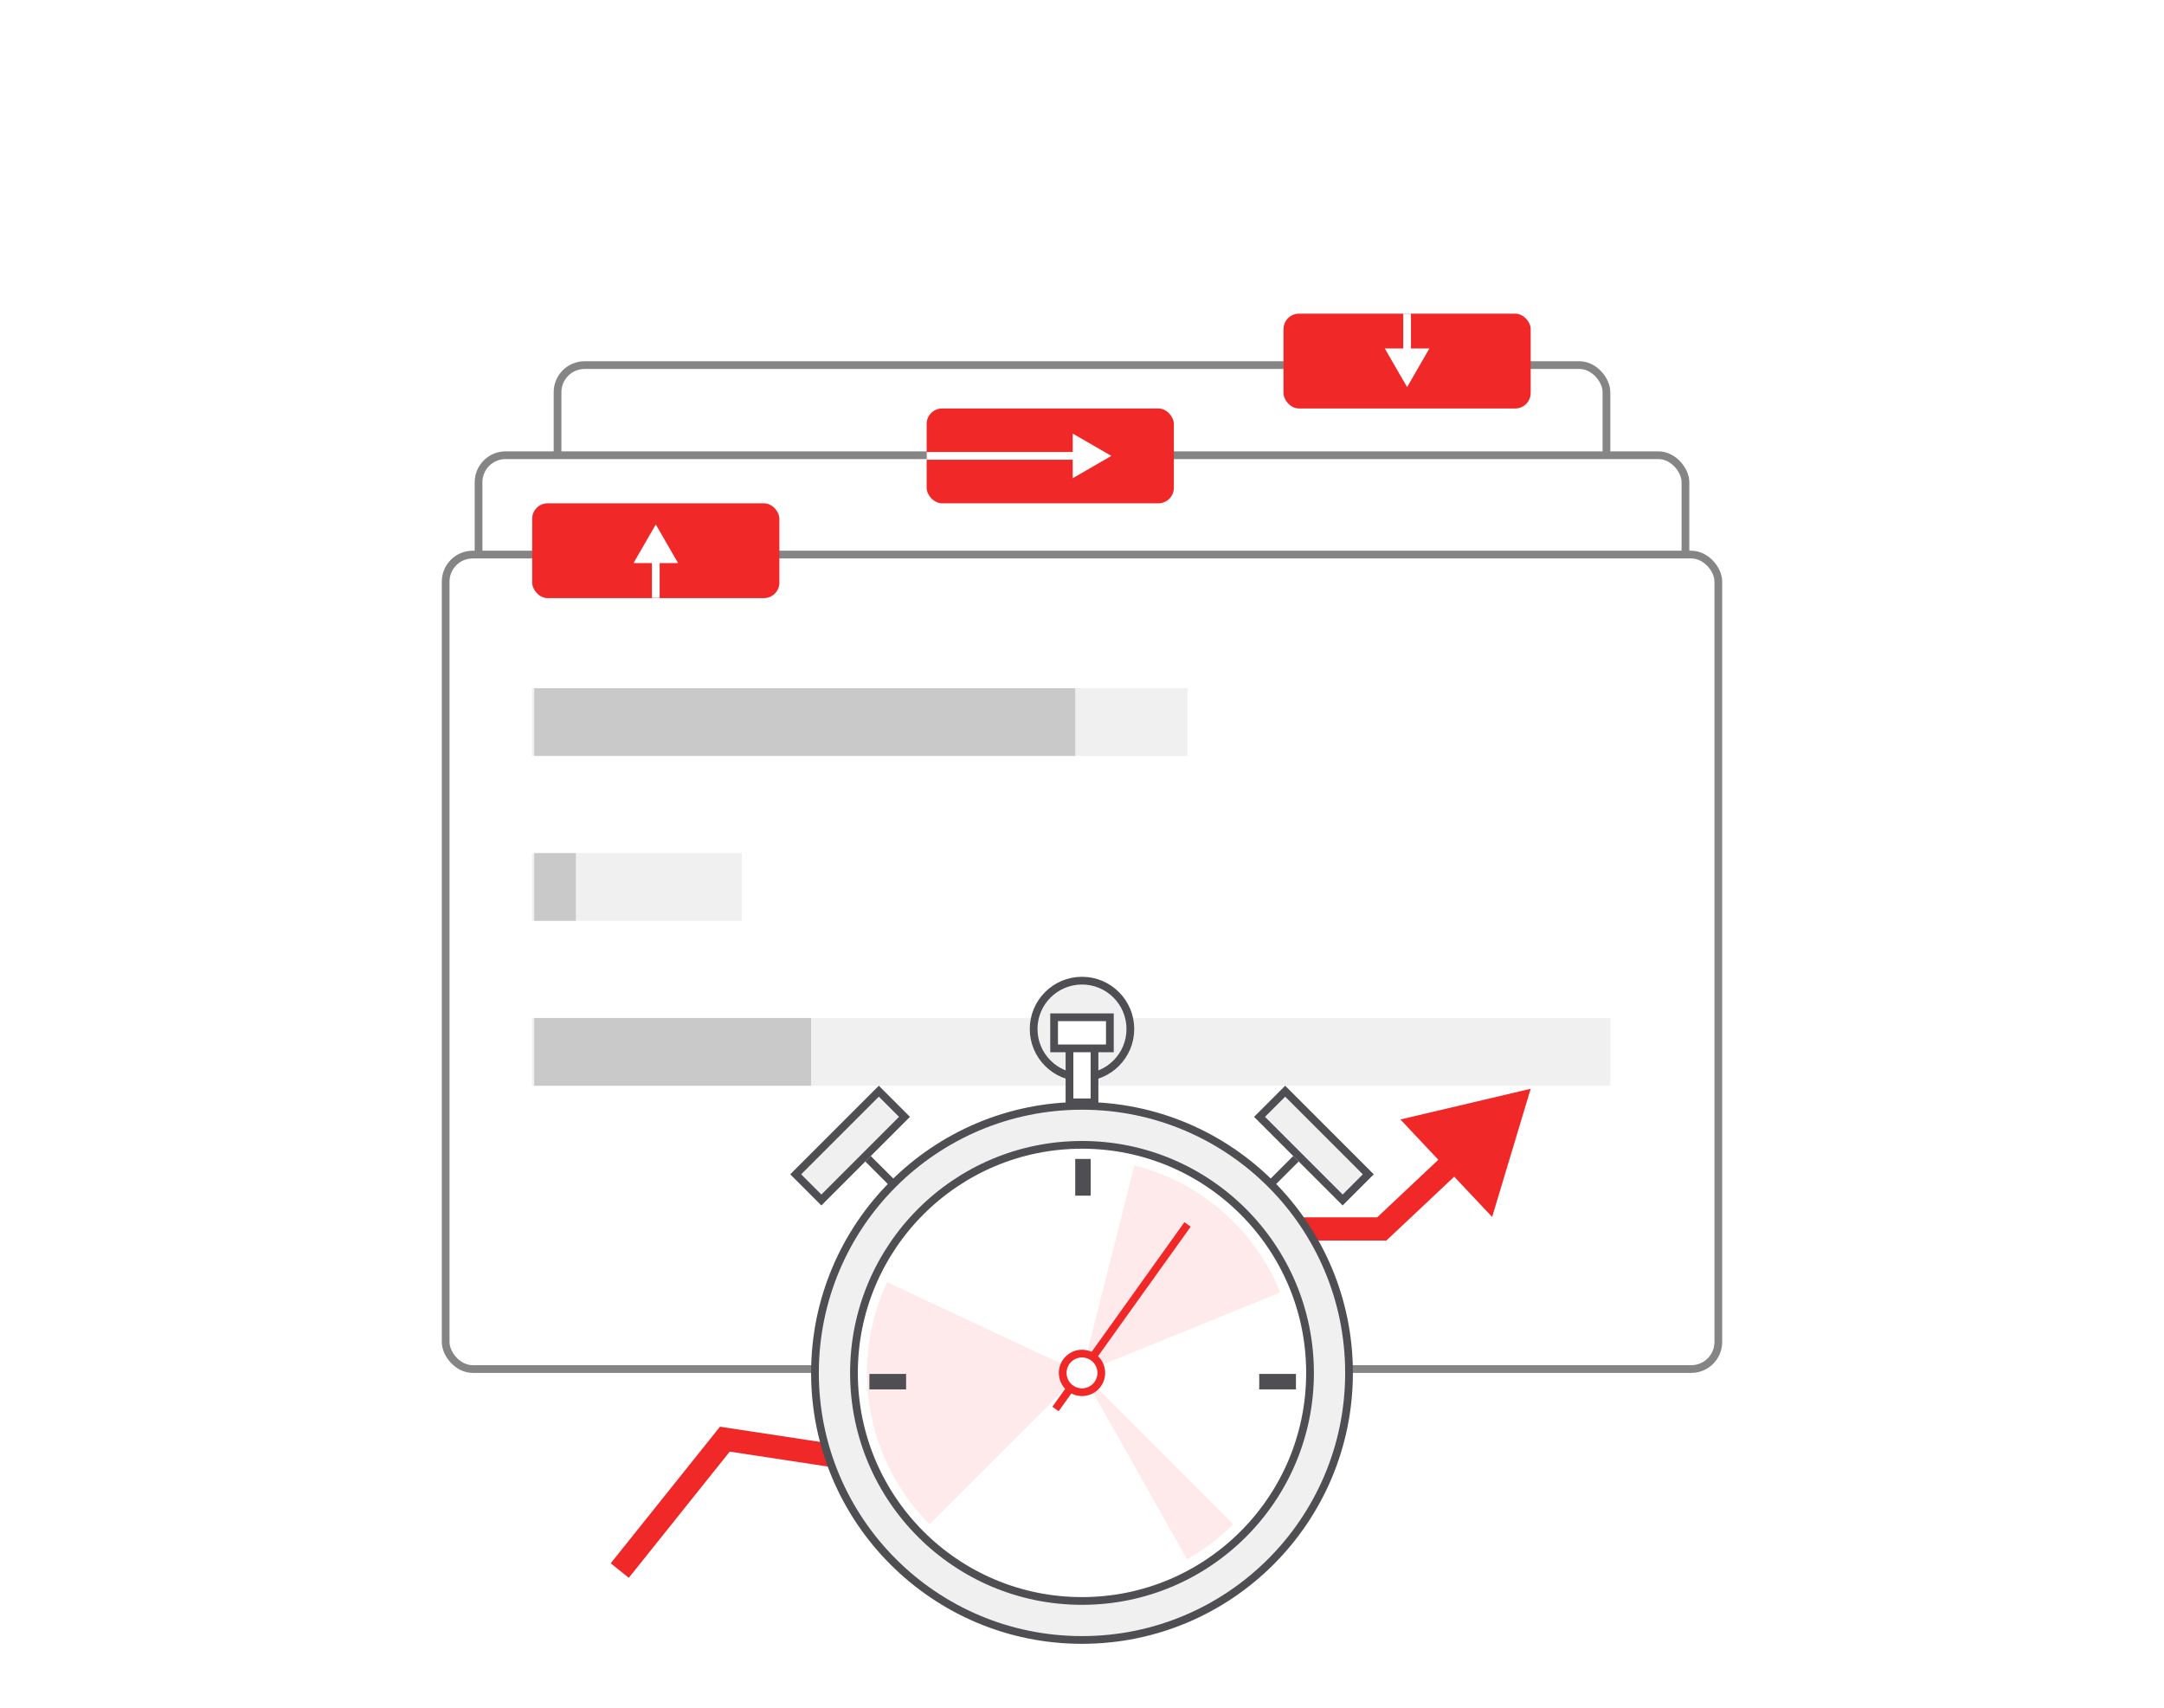 <svg width="280" height="221" viewBox="0 0 280 221" fill="none" xmlns="http://www.w3.org/2000/svg">
<mask id="mask0_277_13" style="mask-type:alpha" maskUnits="userSpaceOnUse" x="0" y="0" width="280" height="221">
<rect width="280" height="220.615" fill="#D9D9D9"/>
</mask>
<g mask="url(#mask0_277_13)">
<rect x="72.141" y="47.236" width="135.717" height="105.372" rx="3.5" fill="white" stroke="#858585"/>
<rect x="61.92" y="58.895" width="156.16" height="105.372" rx="3.5" fill="white" stroke="#858585"/>
<rect x="57.664" y="71.75" width="164.671" height="105.372" rx="3.5" fill="white" stroke="#858585"/>
<rect x="68.861" y="89.037" width="84.797" height="8.763" fill="#F0F0F0"/>
<rect x="69.122" y="89.037" width="70.001" height="8.763" fill="#C9C9C9"/>
<rect x="68.861" y="110.371" width="27.117" height="8.763" fill="#F0F0F0"/>
<rect x="69.122" y="110.371" width="5.386" height="8.763" fill="#C9C9C9"/>
<rect x="68.861" y="131.705" width="139.498" height="8.763" fill="#F0F0F0"/>
<rect x="69.122" y="131.705" width="35.826" height="8.763" fill="#C9C9C9"/>
<path d="M93.79 186.194L94.016 184.712L93.16 184.581L92.619 185.257L93.79 186.194ZM145.924 194.128L145.698 195.611L147.123 195.827L147.396 194.413L145.924 194.128ZM152.724 158.994V157.494H151.486L151.251 158.709L152.724 158.994ZM178.79 158.994V160.494H179.385L179.818 160.087L178.79 158.994ZM198.057 140.861L181.198 144.835L193.069 157.448L198.057 140.861ZM81.362 204.131L94.962 187.131L92.619 185.257L79.019 202.257L81.362 204.131ZM93.565 187.677L145.698 195.611L146.149 192.645L94.016 184.712L93.565 187.677ZM147.396 194.413L154.196 159.28L151.251 158.709L144.451 193.843L147.396 194.413ZM152.724 160.494H178.79V157.494H152.724V160.494ZM179.818 160.087L189.254 151.206L187.198 149.021L177.762 157.902L179.818 160.087Z" fill="#F12828"/>
<g filter="url(#filter0_d_277_13)">
<circle cx="140" cy="177.622" r="34.551" fill="#F0F0F0" stroke="#4E4E53"/>
<circle cx="140" cy="177.622" r="29.506" fill="white" stroke="#4E4E53"/>
<path d="M146.778 150.782C150.992 151.846 154.897 153.888 158.175 156.742C161.454 159.595 164.014 163.181 165.649 167.208L140 177.622L146.778 150.782Z" fill="#F12828" fill-opacity="0.1"/>
<path d="M159.575 197.197C157.796 198.976 155.783 200.503 153.592 201.738L140 177.622L159.575 197.197Z" fill="#F12828" fill-opacity="0.1"/>
<path d="M120.281 197.197C116.26 193.176 113.574 188.013 112.591 182.411C111.607 176.81 112.372 171.041 114.782 165.89L139.856 177.622L120.281 197.197Z" fill="#F12828" fill-opacity="0.1"/>
<rect x="102.955" y="151.93" width="15.211" height="4.696" transform="rotate(-45 102.955 151.93)" fill="#F0F0F0" stroke="#4E4E53"/>
<path d="M112.317 149.917L115.335 152.934" stroke="#4E4E53"/>
<rect x="-0.707" width="15.211" height="4.696" transform="matrix(-0.707 -0.707 -0.707 0.707 176.545 151.43)" fill="#F0F0F0" stroke="#4E4E53"/>
<path d="M167.683 149.917L164.665 152.934" stroke="#4E4E53"/>
<circle cx="140" cy="133.131" r="6.257" fill="#F0F0F0" stroke="#4E4E53"/>
<rect x="138.381" y="135.282" width="3.237" height="7.337" fill="white" stroke="#4E4E53"/>
<rect x="136.392" y="131.612" width="7.215" height="4.023" fill="white" stroke="#4E4E53"/>
<path d="M136.57 182.293L153.657 158.414" stroke="#F12828"/>
<circle cx="140" cy="177.622" r="2.497" fill="white" stroke="#F12828"/>
<line x1="140.124" y1="149.94" x2="140.124" y2="154.69" stroke="#4E4E53" stroke-width="2"/>
<line x1="167.683" y1="178.755" x2="162.932" y2="178.755" stroke="#4E4E53" stroke-width="2"/>
<line x1="117.241" y1="178.755" x2="112.491" y2="178.755" stroke="#4E4E53" stroke-width="2"/>
</g>
<rect x="68.861" y="65.116" width="31.984" height="12.268" rx="2" fill="#F12828"/>
<rect x="119.9" y="52.848" width="31.984" height="12.268" rx="2" fill="#F12828"/>
<rect x="166.072" y="40.58" width="31.984" height="12.268" rx="2" fill="#F12828"/>
<path d="M84.853 67.854L81.966 72.854H87.74L84.853 67.854ZM84.353 72.354V77.358H85.353V72.354H84.353Z" fill="white"/>
<path d="M182.065 50.083L179.178 45.083H184.951L182.065 50.083ZM181.565 45.583V40.58H182.565V45.583H181.565Z" fill="white"/>
<path d="M143.799 58.982L138.799 56.095L138.799 61.869L143.799 58.982ZM139.299 58.482L119.9 58.482L119.9 59.482L139.299 59.482L139.299 58.482Z" fill="white"/>
</g>
<defs>
<filter id="filter0_d_277_13" x="92.248" y="116.374" width="95.503" height="106.299" filterUnits="userSpaceOnUse" color-interpolation-filters="sRGB">
<feFlood flood-opacity="0" result="BackgroundImageFix"/>
<feColorMatrix in="SourceAlpha" type="matrix" values="0 0 0 0 0 0 0 0 0 0 0 0 0 0 0 0 0 0 127 0" result="hardAlpha"/>
<feOffset/>
<feGaussianBlur stdDeviation="5"/>
<feComposite in2="hardAlpha" operator="out"/>
<feColorMatrix type="matrix" values="0 0 0 0 0 0 0 0 0 0 0 0 0 0 0 0 0 0 0.2 0"/>
<feBlend mode="normal" in2="BackgroundImageFix" result="effect1_dropShadow_277_13"/>
<feBlend mode="normal" in="SourceGraphic" in2="effect1_dropShadow_277_13" result="shape"/>
</filter>
</defs>
</svg>
